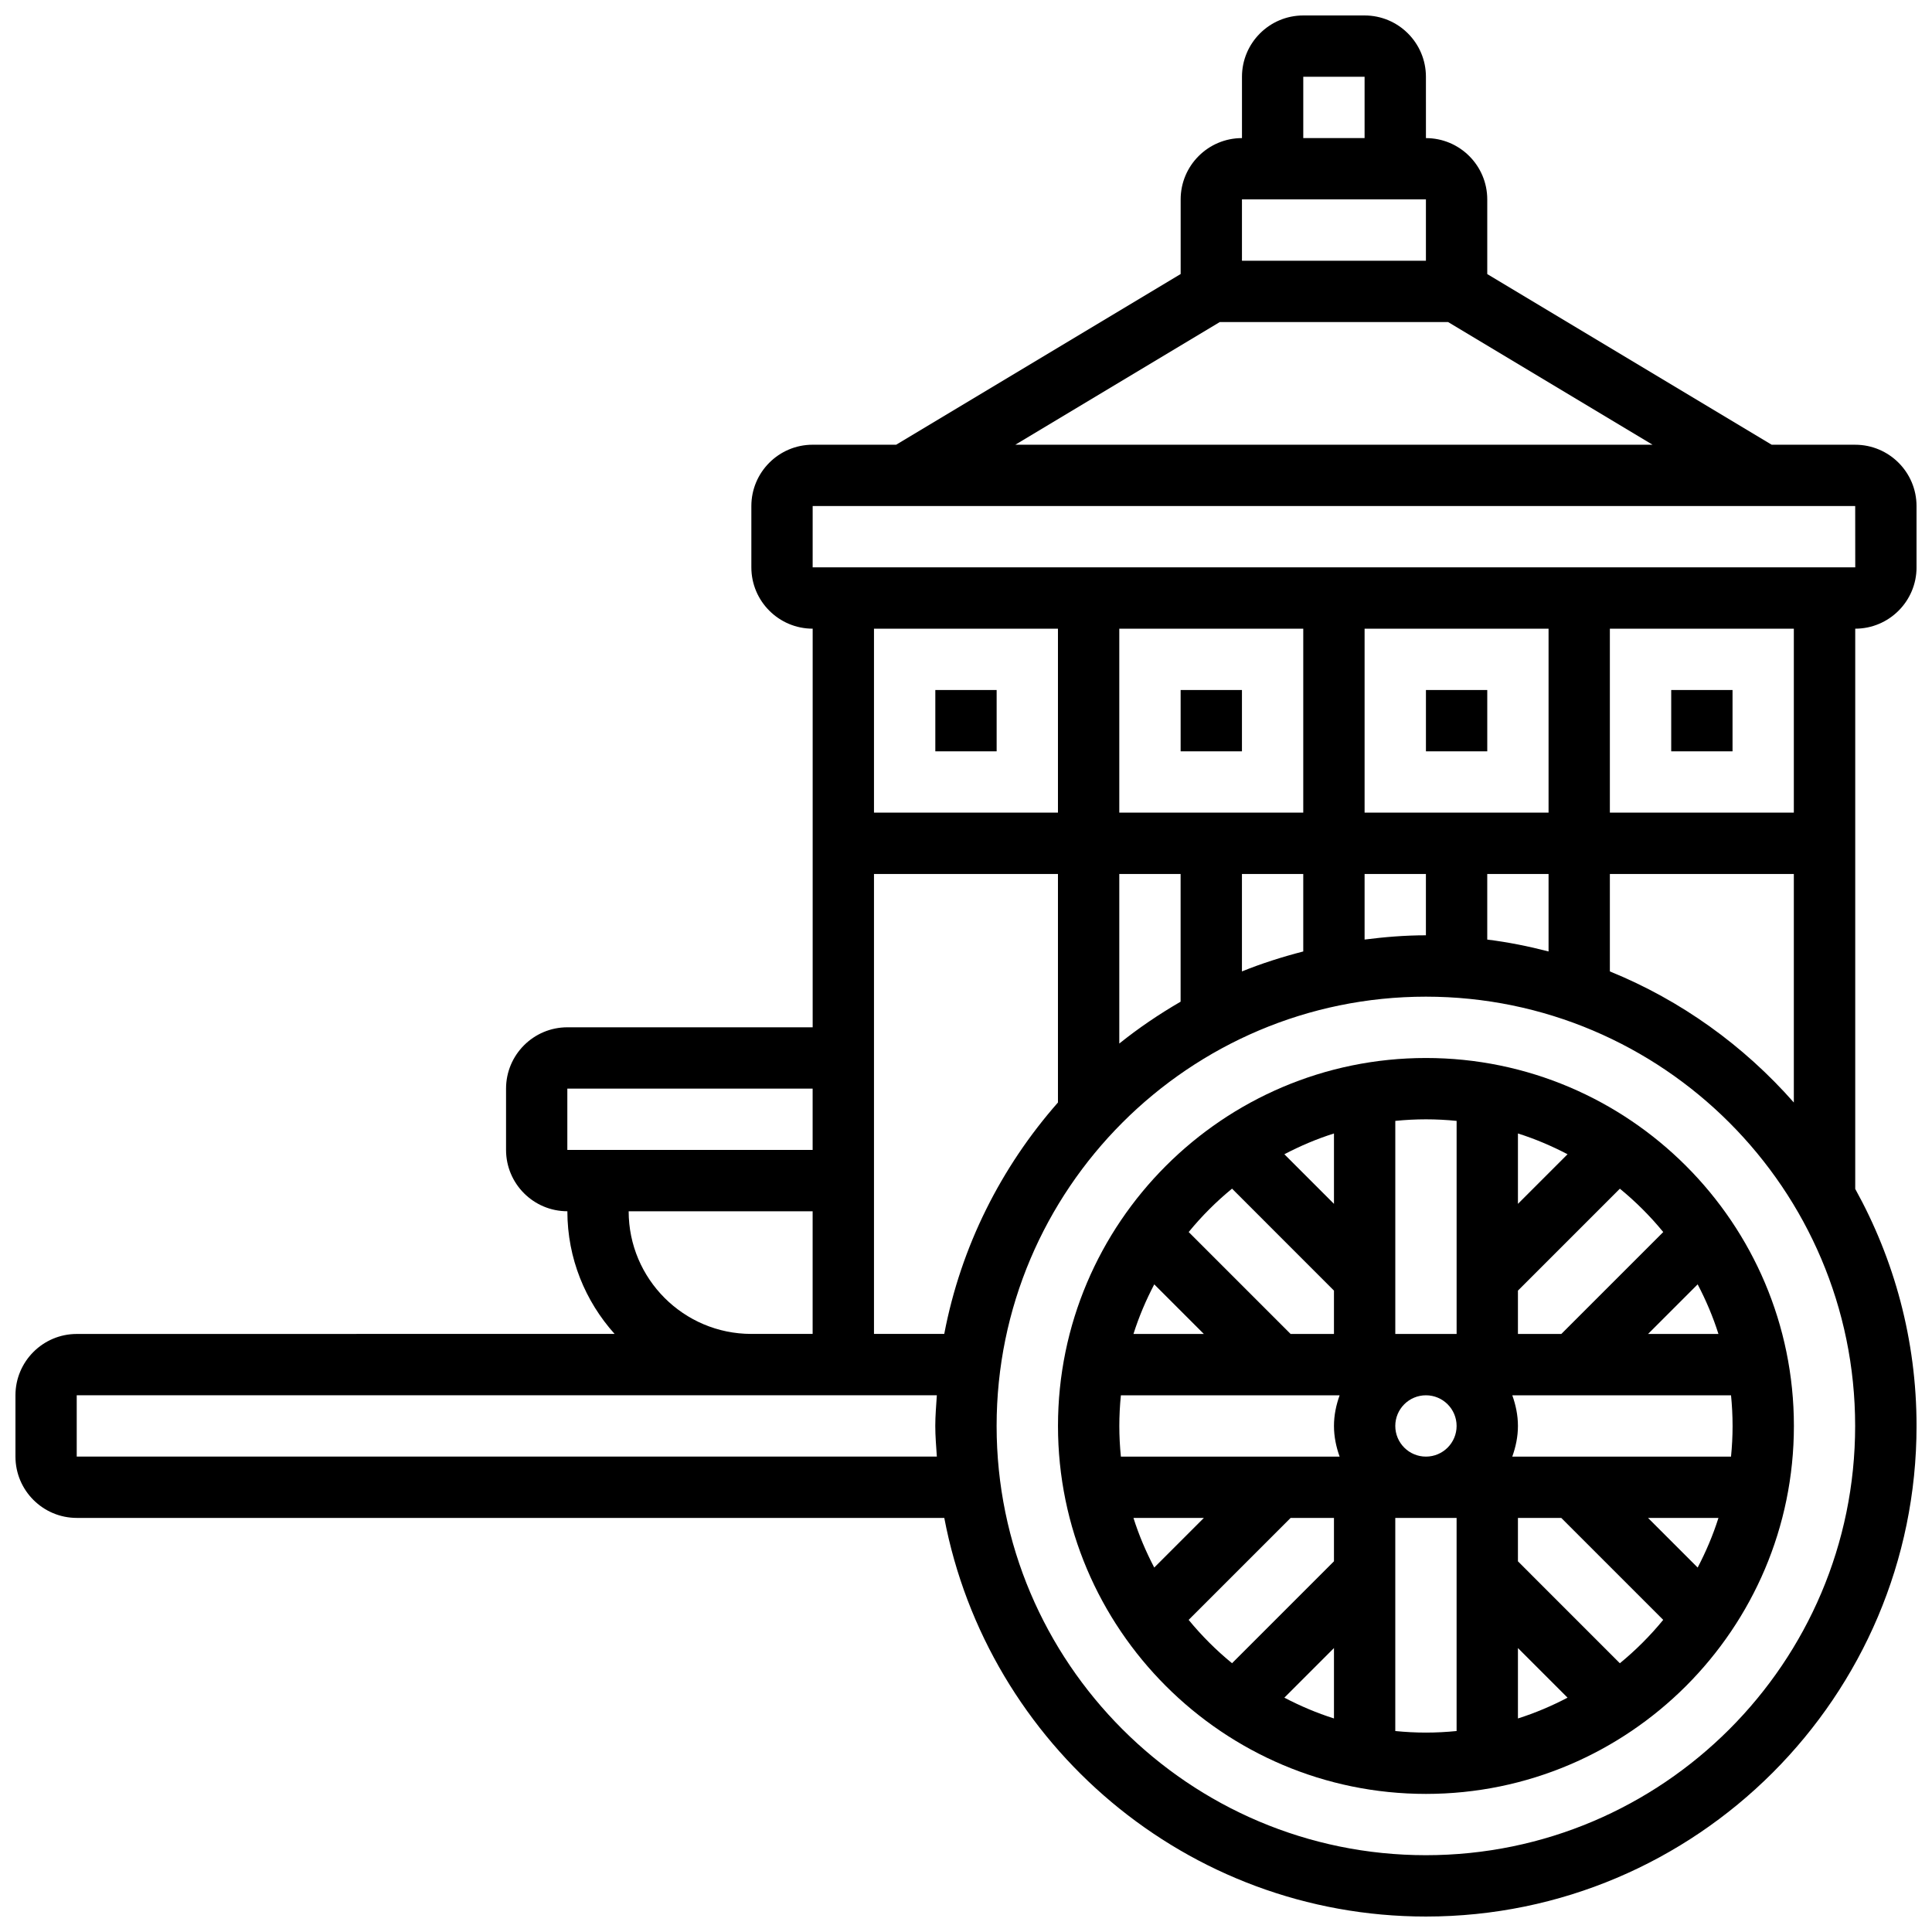 <?xml version="1.0" encoding="UTF-8"?>
<!-- Uploaded to: SVG Find, www.svgrepo.com, Generator: SVG Find Mixer Tools -->
<svg width="800px" height="800px" version="1.1" viewBox="144 144 512 512" xmlns="http://www.w3.org/2000/svg">
 <defs>
  <clipPath id="a">
   <path d="m148.09 148.09h503.81v503.81h-503.81z"/>
  </clipPath>
 </defs>
 <path d="m586.89 326.86h16.25v16.25h-16.25z"/>
 <path d="m521.89 326.86h16.25v16.25h-16.25z"/>
 <path d="m456.88 326.86h16.25v16.25h-16.25z"/>
 <path d="m391.87 326.86h16.25v16.25h-16.25z"/>
 <g clip-path="url(#a)">
  <path d="m651.9 294.36v-16.25c0-8.965-7.289-16.25-16.25-16.25h-22.129l-75.383-45.23v-19.781c0-8.965-7.289-16.25-16.25-16.25l-0.004-16.254c0-8.965-7.289-16.25-16.25-16.25h-16.25c-8.965 0-16.25 7.289-16.25 16.25v16.25c-8.965 0-16.25 7.289-16.25 16.25v19.777l-75.391 45.234h-22.129c-8.965 0-16.25 7.289-16.25 16.25v16.25c0 8.965 7.289 16.25 16.25 16.25v105.64h-65.008c-8.965 0-16.25 7.289-16.25 16.25v16.25c0 8.965 7.289 16.25 16.25 16.25 0 12.496 4.762 23.867 12.516 32.504l-142.53 0.016c-8.965 0-16.25 7.289-16.25 16.25v16.25c0 8.965 7.289 16.25 16.25 16.25h229.9c11.453 60.07 64.297 105.64 127.64 105.64 71.688 0 130.02-58.328 130.02-130.02 0-22.77-5.922-44.172-16.25-62.805v-148.47c8.961 0 16.25-7.289 16.25-16.254zm-162.52-130.02h16.25v16.25h-16.25zm-16.25 32.504h48.754v16.25h-48.754zm-5.875 32.504h60.508l54.176 32.504h-168.86zm-107.89 48.758h276.28l0.016 16.25h-276.3zm178.77 114.89v-17.383h16.25v20.535c-5.305-1.375-10.707-2.465-16.25-3.152zm-162.52-17.383h48.754v60.562c-15.043 17.098-25.703 38.094-30.133 61.328h-18.621zm65.008 0h16.25v33.844c-5.695 3.309-11.141 6.988-16.25 11.094zm48.754-65.008v48.754h-48.754v-48.754zm-16.25 65.008h16.25v20.535c-5.559 1.438-11.004 3.16-16.25 5.289zm32.504 0h16.25v16.25c-5.516 0-10.914 0.453-16.25 1.129zm0-16.254v-48.754h48.754v48.754zm-81.262-48.754v48.754h-48.754v-48.754zm-130.02 121.89h65.008v16.25h-65.008zm16.254 32.504h48.754v32.504h-16.25c-17.926 0-32.504-14.578-32.504-32.504zm-146.27 65.008v-16.25h227.94c-0.168 2.695-0.414 5.375-0.414 8.121 0 2.746 0.242 5.43 0.414 8.125zm357.54 105.64c-62.73 0-113.76-51.031-113.76-113.76s51.031-113.76 113.76-113.76 113.76 51.031 113.76 113.76c0.004 62.73-51.027 113.76-113.76 113.76zm48.758-234.21v-25.824h48.754v60.562c-13.262-15.066-29.879-27.066-48.754-34.738zm48.754-42.078h-48.754v-48.754h48.754z"/>
 </g>
 <path d="m521.89 424.38c-53.77 0-97.512 43.742-97.512 97.512s43.742 97.512 97.512 97.512 97.512-43.742 97.512-97.512-43.742-97.512-97.512-97.512zm81.262 97.512c0 2.746-0.145 5.453-0.414 8.125h-57.969c0.914-2.551 1.5-5.262 1.5-8.125 0-2.859-0.586-5.574-1.496-8.125h57.969c0.262 2.672 0.41 5.379 0.41 8.125zm-3.746 24.379c-1.445 4.574-3.316 8.953-5.508 13.148l-13.148-13.148zm-53.137 34.48 13.148 13.148c-4.191 2.195-8.574 4.062-13.148 5.508zm-48.754 18.656c-4.574-1.445-8.953-3.316-13.148-5.508l13.148-13.148zm-56.469-69.387c-0.27-2.676-0.414-5.383-0.414-8.129 0-2.746 0.145-5.453 0.414-8.125h57.969c-0.918 2.551-1.5 5.266-1.5 8.125s0.586 5.574 1.496 8.125zm21.988 16.25-13.148 13.148c-2.195-4.191-4.062-8.574-5.508-13.148zm-18.656-48.754c1.445-4.574 3.316-8.953 5.508-13.148l13.148 13.148zm53.137-34.48-13.148-13.148c4.191-2.195 8.574-4.062 13.148-5.508zm16.25 58.855c0-4.484 3.641-8.125 8.125-8.125s8.125 3.641 8.125 8.125-3.641 8.125-8.125 8.125c-4.484 0.004-8.125-3.637-8.125-8.125zm32.504-77.512c4.574 1.445 8.953 3.316 13.148 5.508l-13.148 13.148zm34.48 53.137 13.148-13.148c2.195 4.191 4.062 8.574 5.508 13.148zm4.027-27.012-27.016 27.012h-11.492v-11.488l27.012-27.012c4.199 3.434 8.051 7.285 11.496 11.488zm-54.758-29.457v56.469h-16.25v-56.469c2.668-0.27 5.375-0.414 8.121-0.414 2.746 0 5.453 0.145 8.129 0.414zm-59.516 17.957 27.012 27.02v11.492h-11.488l-27.012-27.012c3.434-4.203 7.285-8.055 11.488-11.5zm-11.5 114.28 27.02-27.012h11.492v11.488l-27.012 27.012c-4.203-3.438-8.055-7.289-11.5-11.488zm54.762 29.457v-56.469h16.25v56.469c-2.672 0.266-5.379 0.414-8.125 0.414-2.746 0-5.453-0.148-8.125-0.414zm59.516-17.961-27.012-27.016v-11.492h11.488l27.012 27.012c-3.438 4.199-7.289 8.051-11.488 11.496z"/>
</svg>
